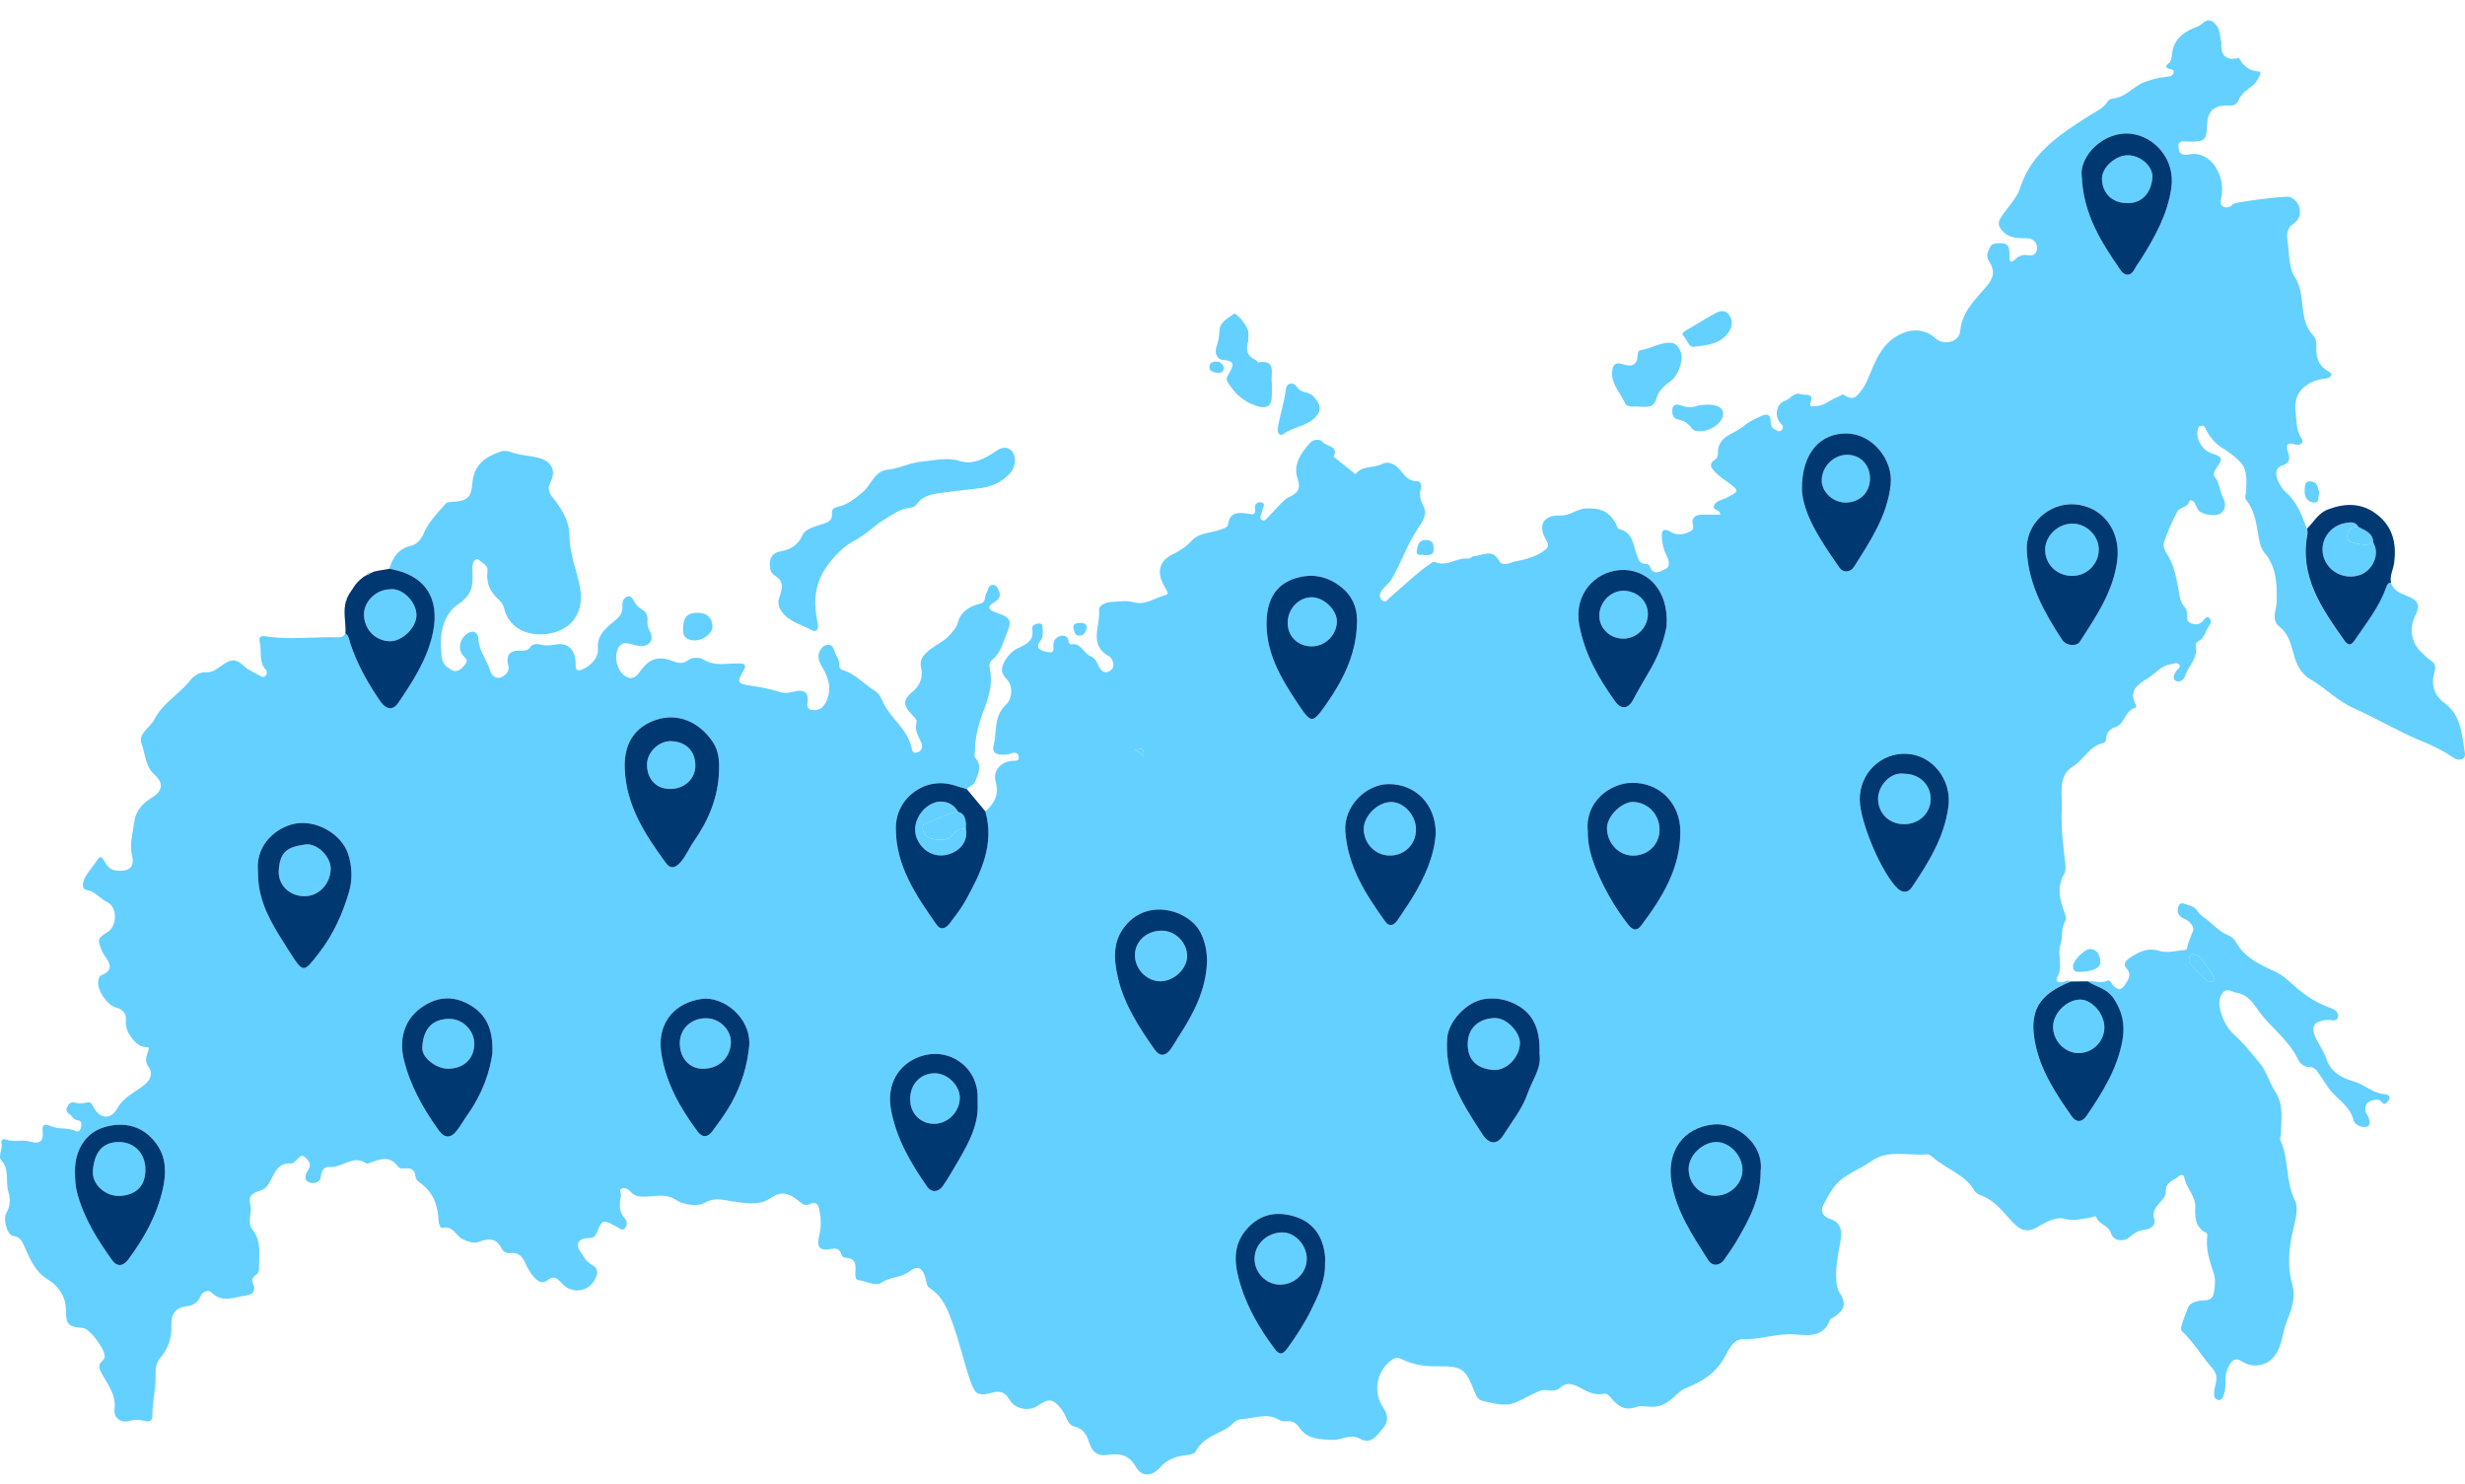 <svg width="93" height="56" viewBox="0 0 93 56" fill="none" xmlns="http://www.w3.org/2000/svg">
<g clip-path="url(#clip0_1006_2)">
<path d="M78.758 37.021C79.004 36.993 79.25 37.112 79.502 37.001C79.631 36.944 79.657 37.111 79.728 37.182C79.95 37.403 80.057 37.335 80.221 37.078C80.374 36.839 80.383 36.698 80.195 36.488C80.108 36.389 80.198 36.24 80.327 36.154C80.678 35.92 81.009 35.731 81.484 35.877C81.769 35.965 82.113 35.863 82.43 35.843C82.455 35.842 82.497 35.827 82.501 35.812C82.547 35.569 82.649 35.348 82.738 35.12C82.803 34.957 82.597 34.734 82.411 34.664C82.152 34.566 82.123 34.349 82.188 34.191C82.281 33.97 82.488 34.143 82.646 34.176C82.866 34.223 82.924 34.457 83.087 34.564C83.431 34.788 83.683 35.134 84.08 35.291C84.184 35.332 84.295 35.423 84.347 35.521C84.675 36.135 85.274 36.392 85.856 36.666C86.138 36.798 86.363 37.02 86.579 37.21C86.992 37.576 87.427 37.855 87.945 38.033C88.074 38.078 88.234 38.19 88.211 38.35C88.182 38.566 87.977 38.471 87.847 38.478C87.286 38.508 87.146 38.73 87.398 39.218C87.523 39.463 87.687 39.685 87.774 39.954C87.933 40.445 88.352 40.672 88.802 40.797C89.218 40.913 89.529 41.26 89.985 41.279C90.095 41.284 90.225 41.387 90.099 41.535C90.027 41.621 89.969 41.724 89.828 41.549C89.732 41.429 89.471 41.509 89.358 41.575C89.253 41.636 89.186 41.865 89.297 42.035C89.4 42.192 89.456 42.443 89.32 42.498C89.141 42.57 88.835 42.442 88.791 42.257C88.654 41.684 88.12 41.448 87.828 41.014C87.717 40.848 87.603 40.683 87.494 40.515C87.411 40.388 87.313 40.258 87.157 40.258C86.917 40.258 86.777 40.13 86.688 39.945C86.34 39.222 85.665 38.766 85.213 38.135C84.992 37.827 84.817 37.536 84.398 37.457C84.219 37.423 84.032 37.27 83.885 37.425C83.753 37.564 83.705 37.786 83.743 37.985C83.82 38.398 84.013 38.799 84.31 39.055C84.668 39.363 84.936 39.738 85.235 40.082C85.506 40.393 85.611 40.839 85.843 41.19C86.175 41.695 86.056 42.238 86.058 42.775C86.058 42.853 86.003 42.946 86.03 43.006C86.37 43.725 86.216 44.556 86.583 45.285C86.722 45.562 86.613 45.997 86.529 46.339C86.357 47.041 86.283 47.747 86.48 48.439C86.632 48.976 86.439 49.439 86.264 49.889C86.102 50.306 86.102 50.778 85.819 51.152C85.524 51.545 84.968 51.631 84.558 51.345C84.404 51.238 84.251 51.276 84.147 51.439C84.015 51.647 83.948 51.87 83.962 52.122C83.979 52.401 83.894 52.853 83.704 52.821C83.425 52.774 83.561 52.384 83.608 52.132C83.646 51.924 83.607 51.778 83.451 51.601C83.066 51.164 82.774 50.649 82.345 50.246C82.24 50.148 82.3 50.057 82.325 49.955C82.378 49.738 82.48 49.536 82.551 49.33C82.621 49.128 82.946 49.06 83.186 49.056C83.42 49.052 83.497 48.933 83.529 48.75C83.571 48.5 83.593 48.248 83.509 48C83.356 47.548 83.209 47.096 83.278 46.607C83.282 46.576 83.264 46.521 83.241 46.51C82.809 46.303 82.812 45.923 82.823 45.526C82.833 45.108 82.472 44.816 82.409 44.417C82.393 44.315 82.285 44.308 82.219 44.365C82.017 44.536 81.686 44.595 81.709 44.965C81.72 45.135 81.577 45.257 81.481 45.376C81.325 45.566 81.186 45.712 81.28 46.006C81.344 46.209 81.138 46.382 80.919 46.394C80.681 46.407 80.522 46.528 80.356 46.665C80.11 46.869 79.74 46.826 79.641 46.522C79.541 46.214 79.185 46.199 79.089 45.919C79.062 45.839 78.975 45.914 78.914 45.924C78.572 45.979 78.258 46.081 77.873 45.977C77.604 45.904 77.21 46.081 76.941 46.254C76.418 46.59 76.143 46.35 75.815 45.981C75.498 45.625 75.199 45.259 74.726 45.093C74.641 45.063 74.54 45.007 74.499 44.934C74.143 44.296 73.419 44.111 72.917 43.654C72.86 43.602 72.773 43.542 72.706 43.549C71.992 43.614 71.233 43.346 70.576 43.822C70.131 44.144 69.579 44.295 69.213 44.755C69.035 44.978 68.918 45.228 68.787 45.465C68.676 45.667 68.756 45.9 69.05 45.989C69.411 46.096 69.508 46.383 69.452 46.737C69.359 47.33 69.199 47.923 69.313 48.534C69.328 48.615 69.353 48.682 69.397 48.753C69.669 49.181 69.615 49.403 69.175 49.701C69.131 49.731 69.059 49.747 69.045 49.785C68.811 50.438 68.262 50.392 67.742 50.344C67.072 50.282 66.44 50.544 65.771 50.523C65.387 50.511 65.216 50.934 65.058 51.214C64.721 51.817 64.204 52.135 63.59 52.375C63.388 52.454 63.232 52.646 63.057 52.789C62.823 52.982 62.564 53.095 62.251 53.071C62.077 53.059 61.884 53.024 61.731 53.081C61.294 53.243 61.024 53.036 60.775 52.73C60.707 52.647 60.619 52.555 60.506 52.581C60.132 52.666 59.825 52.46 59.535 52.313C59.273 52.18 59.057 52.176 58.876 52.344C58.627 52.574 58.34 52.368 58.085 52.477C57.796 52.6 57.52 52.755 57.237 52.886C56.789 53.094 56.392 52.941 55.974 52.86C55.779 52.822 55.706 52.693 55.636 52.516C55.279 51.609 55.173 51.535 54.18 51.545C53.726 51.549 53.297 51.484 52.892 51.279C52.779 51.221 52.667 51.206 52.55 51.28C51.937 51.671 51.776 52.516 52.193 53.118C52.368 53.372 52.393 53.639 52.175 53.883C51.944 54.143 51.746 54.521 51.297 54.274C50.935 54.075 50.611 54.342 50.264 54.322C49.801 54.295 49.337 54.313 49.03 53.869C48.922 53.711 48.778 53.595 48.56 53.615C48.469 53.623 48.356 53.626 48.285 53.58C47.805 53.273 47.316 53.521 46.831 53.542C46.595 53.553 46.482 53.773 46.299 53.881C45.883 54.123 45.381 54.257 45.126 54.734C45.049 54.878 44.851 54.885 44.694 54.905C44.327 54.953 44.016 55.074 43.756 55.371C43.461 55.708 43.066 55.72 42.86 55.35C42.595 54.871 42.236 54.822 41.781 54.889C41.397 54.945 41.201 54.771 41.084 54.406C41.001 54.146 40.883 53.894 40.524 53.813C40.267 53.756 40.226 53.4 40.066 53.191C39.74 52.767 39.587 52.728 39.133 53.042C38.815 53.261 38.281 53.154 38.088 52.809C37.932 52.529 37.743 52.454 37.427 52.541C36.879 52.691 36.779 52.588 36.601 52.072C36.359 51.374 36.203 50.65 35.954 49.959C35.772 49.456 35.587 48.919 35.081 48.6C34.959 48.524 34.955 48.367 34.923 48.242C34.819 47.84 34.637 47.719 34.322 47.96C34.001 48.206 33.599 48.165 33.266 48.386C33.031 48.542 32.676 48.335 32.376 48.292C32.275 48.278 32.26 48.121 32.27 47.984C32.29 47.733 32.289 47.459 31.914 47.454C31.82 47.453 31.77 47.404 31.742 47.318C31.678 47.119 31.565 47.078 31.345 47.121C30.905 47.206 30.801 47.033 30.911 46.594C30.987 46.288 30.978 45.959 30.913 45.644C30.877 45.467 30.804 45.304 30.558 45.427C30.362 45.525 30.227 45.383 30.094 45.277C29.776 45.026 29.477 44.92 29.087 45.192C28.639 45.505 28.113 45.39 27.612 45.32C27.267 45.272 26.971 45.16 26.587 45.378C26.325 45.527 25.792 45.46 25.521 45.279C25.147 45.03 24.8 45.123 24.451 45.141C24.177 45.154 23.959 45.163 23.77 44.941C23.694 44.85 23.554 44.796 23.444 44.845C23.337 44.894 23.446 45.016 23.429 45.096C23.36 45.419 23.341 45.718 23.591 45.991C23.66 46.067 23.664 46.239 23.584 46.331C23.477 46.455 23.361 46.333 23.264 46.281C22.734 45.997 22.73 45.993 22.494 46.548C22.415 46.732 22.268 46.696 22.125 46.711C21.823 46.739 21.709 46.95 21.883 47.198C22.014 47.387 22.103 47.597 22.345 47.725C22.641 47.88 22.526 48.174 22.373 48.382C22.094 48.76 21.542 48.786 21.22 48.438C21.044 48.247 20.916 48.089 20.643 48.308C20.501 48.422 20.336 48.381 20.187 48.226C20.024 48.056 19.909 47.856 19.822 47.657C19.703 47.384 19.55 47.243 19.249 47.275C19.1 47.29 18.981 47.219 18.918 47.091C18.729 46.71 18.434 46.713 18.092 46.843C17.857 46.932 17.629 46.835 17.438 46.738C17.187 46.609 17.087 46.221 16.683 46.328C16.618 46.345 16.552 46.178 16.547 46.064C16.522 45.486 16.353 44.979 15.851 44.627C15.765 44.567 15.682 44.482 15.672 44.37C15.65 44.123 15.501 44.064 15.283 44.078C15.19 44.083 15.078 44.095 15.019 44.014C14.709 43.579 14.328 43.731 13.944 43.872C13.907 43.885 13.852 43.911 13.831 43.897C13.327 43.538 12.902 44.07 12.422 44.026C12.272 44.012 12.12 44.14 12.112 44.337C12.1 44.636 11.839 44.659 11.679 44.611C11.443 44.538 11.516 44.296 11.62 44.151C11.778 43.93 11.645 43.783 11.517 43.663C11.358 43.513 11.265 43.703 11.158 43.79C11.107 43.832 11.044 43.897 10.992 43.893C10.507 43.856 10.376 44.212 10.199 44.548C10.132 44.674 10.06 44.817 9.885 44.892C9.644 44.994 9.321 45.007 9.452 45.497C9.518 45.743 9.303 46.117 9.524 46.39C9.874 46.822 9.766 47.314 9.775 47.794C9.778 47.918 9.766 48.031 9.643 48.107C9.525 48.18 9.491 48.299 9.543 48.422C9.674 48.727 9.523 48.844 9.247 48.881C8.816 48.939 8.38 49.168 7.975 48.758C7.885 48.667 7.655 48.68 7.559 48.915C7.477 49.117 7.286 49.26 7.061 49.278C6.593 49.318 6.448 49.629 6.465 50.011C6.485 50.48 6.345 50.872 6.052 51.221C5.879 51.428 5.864 51.644 5.87 51.917C5.88 52.417 5.744 52.915 5.749 53.422C5.751 53.616 5.613 53.646 5.474 53.609C5.273 53.555 5.082 53.55 4.882 53.605C4.513 53.705 4.285 53.447 4.32 53.184C4.399 52.586 4.026 52.194 3.796 51.736C3.724 51.592 3.719 51.492 3.825 51.378C3.87 51.33 3.925 51.279 3.943 51.22C4.021 50.971 3.395 50.12 3.126 50.099C2.554 50.053 2.486 49.963 2.486 49.398C2.486 48.922 2.18 48.496 1.853 48.304C1.318 47.988 1.138 47.511 0.92 47.024C0.828 46.816 0.748 46.659 0.485 46.624C0.277 46.597 0.099 46.001 0.243 45.759C0.404 45.486 0.386 45.191 0.313 44.945C0.199 44.559 0.372 44.124 0.041 43.764C-0.086 43.624 0.128 43.319 0.047 43.079C0.031 43.032 0.131 42.952 0.193 42.979C0.502 43.114 0.833 42.974 1.144 43.069C1.459 43.165 1.645 43.086 1.61 42.715C1.586 42.45 1.628 42.358 1.94 42.495C2.221 42.618 2.573 42.522 2.873 42.676C2.962 42.722 3.044 42.623 3.058 42.516C3.073 42.408 3.086 42.279 2.938 42.266C2.776 42.252 2.733 42.107 2.624 42.038C2.518 41.971 2.476 41.888 2.534 41.769C2.591 41.652 2.673 41.552 2.812 41.595C2.973 41.644 3.122 41.636 3.281 41.592C3.431 41.551 3.473 41.669 3.536 41.781C3.781 42.222 4.184 42.251 4.429 41.811C4.639 41.435 4.984 41.256 5.308 41.033C5.625 40.814 5.837 40.559 5.569 40.185C5.383 39.925 5.706 39.523 5.591 39.516C5.318 39.497 5.181 39.414 5.015 39.215C4.831 38.994 4.727 38.782 4.75 38.496C4.772 38.23 4.627 38.077 4.372 38.01C4.043 37.923 3.673 37.375 3.706 37.043C3.715 36.944 3.732 36.833 3.817 36.798C4.462 36.532 3.964 36.161 3.857 35.902C3.681 35.476 3.649 35.411 4.043 35.176C4.42 34.951 4.443 34.226 4.046 34.033C3.773 33.901 3.602 33.635 3.268 33.574C3.051 33.534 3.128 33.257 3.211 33.097C3.301 32.922 3.442 32.772 3.556 32.607C3.815 32.233 3.792 32.245 4.022 32.623C4.166 32.861 4.458 32.872 4.704 32.835C4.994 32.792 5.047 32.548 4.987 32.311C4.874 31.868 5.006 31.451 5.063 31.022C5.121 30.584 5.37 30.312 5.728 30.092C6.132 29.846 6.184 29.54 5.837 29.233C5.475 28.913 5.488 28.452 5.341 28.064C5.194 27.671 5.673 27.447 5.835 27.125C6.137 26.527 6.747 26.205 7.153 25.693C7.265 25.553 7.477 25.339 7.79 25.363C8.034 25.382 8.253 25.178 8.465 25.038C8.721 24.868 8.931 24.863 9.173 25.103C9.353 25.282 9.615 25.378 9.841 25.51C9.903 25.547 9.966 25.556 10.019 25.492C10.078 25.421 10.084 25.326 10.031 25.269C9.751 24.968 9.881 24.584 9.803 24.244C9.754 24.033 9.821 23.972 10.024 24.005C10.924 24.149 11.828 24.017 12.731 24.042C12.861 24.046 12.969 24.021 13.03 23.893C13.158 23.974 13.163 24.119 13.203 24.241C13.462 25.044 13.871 25.771 14.349 26.461C14.564 26.773 14.825 26.804 15.024 26.51C15.58 25.687 16.124 24.859 16.331 23.857C16.602 22.548 16.016 21.67 14.686 21.454C14.82 21.037 15.015 20.703 15.505 20.591C15.704 20.545 15.887 20.367 15.98 20.136C16.157 19.697 16.498 19.37 16.8 19.016C16.873 18.932 16.965 18.94 17.057 18.935C17.599 18.906 17.777 18.784 17.818 18.26C17.869 17.607 18.197 17.294 18.807 17.064C19.106 16.951 19.204 17.044 19.431 17.106C19.694 17.179 19.989 17.193 20.27 17.259C20.814 17.389 21.004 17.737 20.757 18.219C20.587 18.551 20.868 18.767 21.005 18.966C21.278 19.363 21.484 19.708 21.487 20.241C21.491 20.878 21.755 21.509 21.881 22.148C21.99 22.696 21.862 23.252 21.448 23.589C20.777 24.133 19.298 24.111 19.018 22.948C18.992 22.837 18.922 22.718 18.837 22.643C18.503 22.349 18.329 22.008 18.393 21.55C18.423 21.336 18.201 21.239 18.068 21.127C17.973 21.047 17.865 21.155 17.841 21.272C17.82 21.375 17.819 21.485 17.825 21.591C17.854 22.086 17.812 22.444 17.285 22.797C16.772 23.141 16.567 23.858 16.646 24.546C16.669 24.755 16.637 24.964 16.852 25.147C17.121 25.378 17.28 25.383 17.509 25.114C17.636 24.965 17.649 24.913 17.505 24.77C17.259 24.526 17.323 24.144 17.592 23.93C17.859 23.718 18.043 23.879 18.05 24.104C18.066 24.565 18.38 24.896 18.493 25.309C18.536 25.465 18.713 25.63 18.891 25.559C19.048 25.497 19.231 25.337 19.18 25.128C19.064 24.657 19.279 24.517 19.705 24.545C19.816 24.552 19.923 24.529 19.989 24.429C20.091 24.274 20.253 24.286 20.388 24.319C20.577 24.364 20.752 24.352 20.937 24.318C21.436 24.224 21.731 24.517 21.717 25.086C21.709 25.36 21.876 25.299 21.995 25.243C22.316 25.093 22.586 24.801 22.559 24.481C22.509 23.901 22.93 23.651 23.251 23.368C23.446 23.195 23.495 23.057 23.482 22.84C23.473 22.695 23.519 22.562 23.659 22.51C23.809 22.453 23.87 22.595 23.926 22.693C23.995 22.813 24.085 22.916 24.2 22.98C24.375 23.078 24.446 23.211 24.428 23.406C24.414 23.553 24.447 23.683 24.521 23.823C24.693 24.15 24.492 24.408 24.121 24.369C24.081 24.365 24.041 24.357 24.003 24.348C23.748 24.284 23.454 24.146 23.31 24.484C23.152 24.856 23.32 25.343 23.588 25.509C23.865 25.678 24.019 25.512 24.155 25.322C24.49 24.852 24.834 24.731 25.367 24.935C25.575 25.014 25.746 25.071 25.96 24.906C26.117 24.785 26.399 24.791 26.539 24.881C26.953 25.141 27.383 25.028 27.811 25.029C28.06 25.029 28.216 25.029 28.023 25.352C27.798 25.727 27.841 25.803 28.295 25.863C28.689 25.916 29.073 25.997 29.45 26.113C29.652 26.175 29.843 26.114 30.041 26.075C30.305 26.023 30.49 26.093 30.471 26.423C30.463 26.565 30.403 26.768 30.659 26.787C30.862 26.801 31.014 26.741 31.125 26.549C31.409 26.054 31.281 25.593 31.014 25.157C30.907 24.983 30.842 24.82 30.9 24.634C30.949 24.479 31.058 24.34 31.235 24.324C31.405 24.308 31.448 24.467 31.492 24.589C31.553 24.761 31.683 24.91 31.668 25.111C31.662 25.195 31.711 25.259 31.803 25.285C32.277 25.423 32.591 25.806 32.993 26.053C33.185 26.173 33.254 26.369 33.333 26.529C33.622 27.119 34.227 27.505 34.382 28.173C34.409 28.291 34.42 28.434 34.595 28.39C34.777 28.344 34.827 28.171 34.769 28.04C34.652 27.779 34.487 27.549 34.585 27.23C34.606 27.161 34.469 27.03 34.387 26.944C34.068 26.605 34.066 26.396 34.431 26.095C34.722 25.855 34.826 25.533 34.753 25.206C34.679 24.875 34.836 24.719 35.044 24.541C35.307 24.316 35.648 24.195 35.87 23.913C35.97 23.786 36.09 23.671 36.129 23.513C36.236 23.069 36.584 22.873 36.968 22.777C37.232 22.711 37.127 22.505 37.213 22.377C37.289 22.264 37.269 22.07 37.465 22.064C37.59 22.061 37.636 22.179 37.68 22.276C37.756 22.443 37.738 22.574 37.565 22.683C37.312 22.844 37.161 22.971 37.609 23.12C38.148 23.3 38.19 23.417 37.962 23.952C37.826 24.272 37.748 24.639 37.45 24.876C37.348 24.958 37.31 25.071 37.34 25.199C37.459 25.735 37.337 26.215 37.139 26.73C36.945 27.236 36.781 27.784 36.78 28.35C36.78 28.43 36.752 28.537 36.793 28.585C37.041 28.874 36.936 29.123 36.813 29.438C36.734 29.643 36.586 29.661 36.472 29.765C36.317 29.721 36.162 29.679 36.01 29.63C34.913 29.275 33.797 30.086 33.795 31.237C33.793 32.67 34.56 33.784 35.336 34.89C35.494 35.117 35.694 35.017 35.832 34.831C36.038 34.553 36.258 34.28 36.425 33.979C37.004 32.933 37.527 31.867 37.176 30.612C37.515 30.309 37.706 29.978 37.565 29.487C37.449 29.08 37.751 28.745 38.186 28.703C38.297 28.693 38.467 28.736 38.434 28.543C38.41 28.396 38.277 28.371 38.148 28.423C38.018 28.476 37.885 28.471 37.751 28.468C37.546 28.463 37.432 28.334 37.48 28.157C37.624 27.626 37.464 27.028 37.972 26.564C38.169 26.384 38.252 25.892 37.968 25.608C37.69 25.33 37.811 25.089 37.957 24.86C38.066 24.687 38.225 24.532 38.43 24.441C38.731 24.307 39.02 24.16 38.944 23.739C38.916 23.587 39.058 23.536 39.179 23.522C39.342 23.502 39.33 23.635 39.336 23.739C39.345 23.899 39.361 24.058 39.239 24.195C39.162 24.281 39.131 24.425 39.214 24.484C39.326 24.562 39.483 24.606 39.622 24.61C39.773 24.613 39.746 24.465 39.743 24.363C39.738 24.179 39.819 24.05 39.993 23.999C40.184 23.945 40.302 24.017 40.321 24.228C40.323 24.259 40.378 24.314 40.399 24.31C40.786 24.235 40.877 24.639 41.126 24.746C41.342 24.84 41.391 25.004 41.461 25.149C41.564 25.36 41.71 25.409 41.873 25.31C42.07 25.191 42.026 24.997 41.917 24.823C41.903 24.801 41.882 24.779 41.859 24.767C41.051 24.348 41.52 23.623 41.464 23.035C41.444 22.826 41.727 22.717 41.955 22.707C42.222 22.694 42.508 22.646 42.756 22.717C43.227 22.852 43.567 22.549 43.967 22.451C44.083 22.422 44.061 22.357 44.016 22.273C43.934 22.123 43.838 21.974 43.795 21.812C43.68 21.381 43.857 21.105 44.26 20.903C44.508 20.778 44.755 20.631 44.956 20.402C45.227 20.094 45.675 20.115 46.042 19.979C46.169 19.932 46.318 19.912 46.341 19.755C46.402 19.322 46.719 19.329 47.028 19.37C47.232 19.397 47.4 19.482 47.346 19.146C47.329 19.038 47.441 18.914 47.595 18.957C47.773 19.007 47.646 19.128 47.634 19.217C47.624 19.294 47.583 19.367 47.563 19.445C47.547 19.511 47.547 19.585 47.616 19.622C47.683 19.659 47.74 19.622 47.79 19.568C47.968 19.377 48.144 19.184 48.327 18.998C48.411 18.913 48.499 18.822 48.603 18.77C48.91 18.615 49.108 18.505 48.951 18.049C48.778 17.548 49.083 17.07 49.444 16.69C49.565 16.561 49.826 16.569 49.884 16.657C50.017 16.859 50.521 16.796 50.316 17.233C50.59 17.451 50.863 17.669 51.137 17.887C51.394 17.556 51.823 17.668 52.148 17.503C52.362 17.394 52.571 17.49 52.737 17.643C52.95 17.84 53.063 18.151 53.441 18.149C53.653 18.149 53.621 18.373 53.593 18.497C53.542 18.721 53.6 18.895 53.703 19.092C53.868 19.412 53.656 19.698 53.496 19.935C53.086 20.544 52.863 21.244 52.49 21.871C52.395 22.03 52.254 22.112 52.153 22.247C52.053 22.381 52.007 22.518 52.138 22.639C52.289 22.777 52.352 22.614 52.451 22.529C52.96 22.099 53.433 21.627 53.986 21.251C54.028 21.222 54.097 21.18 54.129 21.196C54.579 21.409 54.968 21.019 55.403 21.072C55.468 21.08 55.543 20.982 55.615 20.979C55.937 20.967 56.293 20.682 56.557 21.151C56.7 21.406 56.979 21.216 57.187 21.176C57.566 21.105 57.941 21.005 58.264 20.771C58.426 20.654 58.444 20.561 58.336 20.378C58 19.807 58.219 19.427 58.888 19.447C59.242 19.459 59.482 19.194 59.833 19.181C60.372 19.16 60.708 19.282 60.97 19.765C61.008 19.834 61.012 19.942 61.093 19.96C61.637 20.088 61.608 20.594 61.768 20.97C61.828 21.11 61.85 21.253 62.039 21.266C62.121 21.272 62.217 21.285 62.244 21.367C62.379 21.761 62.686 21.529 62.836 21.462C63.033 21.374 62.965 21.122 62.868 20.94C62.76 20.736 62.719 20.515 62.701 20.293C62.682 20.046 62.734 19.887 63.041 20.071C63.255 20.199 63.503 20.175 63.732 20.065C63.831 20.018 63.913 19.967 63.874 19.822C63.793 19.513 63.971 19.415 64.244 19.415C64.457 19.414 64.672 19.415 64.899 19.415C64.909 19.206 64.598 19.257 64.663 19.083C64.733 18.892 64.955 18.866 65.113 18.789C65.619 18.541 65.63 18.519 65.197 18.197C65.05 18.087 64.887 17.992 64.762 17.861C64.616 17.707 64.391 17.533 64.726 17.326C64.781 17.292 64.817 17.184 64.814 17.112C64.788 16.434 65.439 16.382 65.797 16.067C65.976 15.91 66.211 15.809 66.429 15.703C66.626 15.606 66.803 15.6 66.804 15.9C66.805 16.025 66.828 16.139 66.958 16.201C67.053 16.246 67.153 16.329 67.239 16.2C67.298 16.11 67.258 16.051 67.179 15.968C66.93 15.708 67.011 15.228 67.339 15.122C67.551 15.053 67.68 14.781 67.946 14.873C68.111 14.93 68.454 14.79 68.301 15.214C68.247 15.368 68.447 15.322 68.537 15.319C68.841 15.306 69.053 15.069 69.328 14.98C69.414 14.952 69.499 14.842 69.582 14.903C69.745 15.019 69.915 15.066 70.056 14.929C70.222 14.768 70.35 14.577 70.449 14.348C70.738 13.681 70.959 12.956 71.709 12.603C72.168 12.387 72.643 12.422 73.004 12.751C73.335 13.05 73.916 12.921 73.956 12.482C74.024 11.745 74.538 11.292 74.95 10.801C75.248 10.447 75.257 10.184 75.041 9.855C74.911 9.656 74.995 9.508 75.074 9.336C75.155 9.161 75.302 9.186 75.448 9.176C75.777 9.153 75.82 9.346 75.812 9.608C75.807 9.801 75.802 10.015 76.075 9.741C76.164 9.652 76.358 9.597 76.482 9.624C76.754 9.685 76.857 9.528 76.853 9.34C76.848 9.13 76.7 8.991 76.45 8.988C76.123 8.984 75.81 9.009 75.54 8.701C75.345 8.477 75.39 8.364 75.517 8.167C75.751 7.802 76.087 7.496 76.221 7.076C76.645 5.751 77.74 5.056 78.819 4.366C79.077 4.201 79.355 4.097 79.523 3.821C79.557 3.764 79.656 3.723 79.73 3.715C80.214 3.667 80.496 3.242 80.936 3.087C81.206 2.993 81.461 2.921 81.74 2.898C81.846 2.889 81.969 2.869 82.003 2.751C82.043 2.611 81.914 2.619 81.829 2.596C81.721 2.568 81.691 2.484 81.774 2.428C81.933 2.319 81.933 2.163 81.952 2.006C82.022 1.44 82.435 1.171 82.907 1.005C83.098 0.937 83.251 0.61 83.539 0.862C83.747 1.045 83.752 1.278 83.782 1.514C83.786 1.539 83.811 1.564 83.809 1.588C83.772 2.071 83.956 2.308 84.47 2.185C84.641 2.495 84.86 2.681 85.257 2.701C85.348 2.706 85.163 3.086 85.009 3.209C84.79 3.383 84.559 3.53 84.446 3.8C84.362 4.003 84.18 3.983 84.002 3.982C83.512 3.98 83.284 4.209 83.27 4.707C83.254 5.291 83.189 5.35 82.584 5.342C82.406 5.34 82.168 5.255 82.193 5.569C82.216 5.859 82.38 5.864 82.645 5.818C83.014 5.754 83.356 5.967 83.55 6.243C83.79 6.585 83.893 7.007 83.807 7.446C83.786 7.559 83.74 7.706 83.856 7.782C83.976 7.861 84.115 7.829 84.225 7.725C84.234 7.715 84.243 7.704 84.253 7.696C84.367 7.615 86.257 7.378 86.385 7.428C86.813 7.598 86.923 8.165 86.544 8.423C86.257 8.62 86.27 8.862 86.31 9.124C86.376 9.571 86.345 10.093 86.574 10.441C87.031 11.137 86.678 12.055 87.293 12.678C87.374 12.76 87.401 12.93 87.394 13.057C87.373 13.464 87.451 13.788 87.85 14.012C88.065 14.132 87.921 14.262 87.743 14.28C87.555 14.3 87.39 14.336 87.212 14.421C86.753 14.641 86.544 15.014 86.607 15.537C86.648 15.877 86.62 16.213 86.827 16.532C86.957 16.731 86.752 16.823 86.571 16.764C86.231 16.653 86.258 16.865 86.319 17.049C86.403 17.302 86.407 17.459 86.1 17.563C85.824 17.657 85.849 17.916 85.946 18.137C86.014 18.293 86.108 18.457 86.234 18.565C86.668 18.935 86.842 19.443 87.034 19.945C87.039 20.011 87.06 20.08 87.048 20.143C86.735 21.743 87.58 22.947 88.427 24.152C88.557 24.336 88.673 24.39 88.821 24.171C89.25 23.534 89.737 22.932 90.005 22.2C90.042 22.099 90.061 21.991 90.201 21.986C90.305 22.285 90.565 22.387 90.828 22.489C91.239 22.648 91.317 22.841 91.127 23.22C90.877 23.719 90.974 24.266 91.381 24.633C91.49 24.731 91.591 24.842 91.712 24.923C91.873 25.029 91.907 25.15 91.852 25.331C91.711 25.809 91.814 26.218 92.231 26.526C92.868 26.997 92.882 27.727 92.996 28.407C93.035 28.643 92.794 28.746 92.547 28.575C92.15 28.301 91.715 28.103 91.277 27.921C90.431 27.569 89.648 27.091 88.817 26.725C88.192 26.45 87.751 25.965 87.184 25.638C86.8 25.416 86.637 25.062 86.526 24.645C86.429 24.284 86.333 23.909 86.001 23.644C85.664 23.375 85.893 23.016 85.897 22.683C85.902 22.05 85.899 21.405 85.443 20.866C85.259 20.649 85.229 20.34 85.182 20.063C85.109 19.636 85.027 19.217 84.75 18.867C84.666 18.762 84.735 18.669 84.74 18.567C84.758 18.181 84.796 17.74 84.547 17.46C84.343 17.23 84.055 17.027 83.773 16.854C83.575 16.731 83.29 16.392 83.193 16.129C83.168 16.061 83.116 16.06 83.064 16.061C82.969 16.064 82.935 16.123 82.915 16.214C82.837 16.553 83.082 16.981 83.429 17.098C83.856 17.242 83.882 17.285 83.621 17.661C83.531 17.791 83.484 17.907 83.57 18.011C83.751 18.231 83.737 18.516 83.861 18.754C83.97 18.963 84.007 19.197 83.782 19.369C83.609 19.502 83.061 19.417 82.94 19.246C82.879 19.161 82.846 19.057 82.795 18.966C82.75 18.887 82.628 18.836 82.606 18.909C82.532 19.153 82.238 19.132 82.149 19.294C81.948 19.665 81.78 20.058 81.643 20.457C81.583 20.634 81.697 20.797 81.806 20.981C82.011 21.33 82.103 21.759 82.177 22.167C82.226 22.431 82.235 22.694 82.426 22.905C82.493 22.979 82.508 23.068 82.511 23.164C82.517 23.304 82.473 23.453 82.677 23.522C82.854 23.582 82.98 23.562 83.11 23.43C83.173 23.366 83.24 23.211 83.36 23.322C83.443 23.399 83.407 23.533 83.34 23.619C83.197 23.802 83.187 24.076 82.939 24.191C82.89 24.214 82.832 24.305 82.842 24.352C82.937 24.815 82.571 25.11 82.444 25.489C82.376 25.695 82.213 25.748 82.083 25.684C81.959 25.623 82.016 25.45 82.093 25.328C82.145 25.245 82.304 25.18 82.215 25.07C82.133 24.969 81.991 25.045 81.874 25.066C81.521 25.126 81.316 25.413 81.038 25.585C80.64 25.832 80.297 26.058 80.585 26.593C80.6 26.622 80.584 26.702 80.571 26.705C80.162 26.788 80.183 27.312 79.801 27.435C79.627 27.491 79.474 27.622 79.464 27.843C79.46 27.927 79.431 28.017 79.346 28.035C78.826 28.145 78.627 28.659 78.209 28.916C77.637 29.266 77.807 29.919 77.784 30.479C77.753 31.21 77.841 31.93 77.927 32.651C77.939 32.752 77.928 32.877 77.879 32.962C77.592 33.462 77.709 33.948 77.897 34.44C77.934 34.534 77.963 34.676 77.918 34.749C77.747 35.029 77.833 35.357 77.741 35.63C77.603 36.044 77.858 36.475 77.611 36.874C77.536 36.996 77.669 37.091 77.823 37.049C77.926 37.02 78.024 36.964 78.131 37.03C76.891 37.517 76.52 38.161 76.794 39.432C77.011 40.443 77.579 41.289 78.159 42.12C78.312 42.339 78.536 42.365 78.715 42.103C79.322 41.21 79.894 40.299 80.077 39.21C80.171 38.651 80.064 38.148 79.734 37.661C79.488 37.29 79.087 37.228 78.758 37.021ZM27.129 29.064C27.142 28.684 27.115 28.323 26.892 27.991C26.376 27.222 25.559 26.881 24.735 27.162C24.067 27.391 23.538 27.921 23.568 28.964C23.61 30.37 24.33 31.478 25.122 32.557C25.309 32.812 25.492 32.733 25.677 32.526C25.885 32.293 25.994 32.003 26.17 31.753C26.737 30.943 27.105 30.064 27.129 29.064ZM9.728 32.828C9.736 33.027 9.739 33.224 9.768 33.424C9.904 34.347 10.408 35.098 10.892 35.858C11.45 36.735 11.442 36.722 12.052 35.93C12.586 35.237 12.934 34.456 13.174 33.631C13.306 33.175 13.283 32.672 13.138 32.226C12.886 31.449 11.913 30.909 11.108 31.076C10.481 31.207 9.656 31.805 9.728 32.828ZM59.903 31.338C59.895 31.881 60.036 32.364 60.234 32.834C60.539 33.562 60.929 34.243 61.413 34.867C61.558 35.053 61.728 35.173 61.926 34.908C62.719 33.852 63.402 32.749 63.396 31.368C63.391 30.296 62.603 29.505 61.545 29.533C60.726 29.555 59.799 30.257 59.903 31.338ZM58.084 39.768C58.096 39.298 58.058 38.869 57.829 38.473C57.498 37.901 56.659 37.553 55.943 37.7C55.3 37.832 54.641 38.541 54.599 39.172C54.559 39.771 54.647 40.353 54.871 40.916C55.137 41.587 55.532 42.181 55.922 42.782C56.177 43.174 56.479 43.214 56.727 42.815C57.048 42.301 57.442 41.821 57.638 41.245C57.805 40.751 58.165 40.307 58.084 39.768ZM45.539 36.282C45.538 35.908 45.48 35.57 45.312 35.216C44.907 34.362 43.422 33.897 42.55 34.818C41.956 35.445 42.008 36.175 42.184 36.916C42.423 37.916 42.98 38.766 43.56 39.597C43.751 39.87 43.97 39.853 44.169 39.581C44.27 39.443 44.349 39.289 44.444 39.145C45.016 38.27 45.503 37.359 45.539 36.282ZM51.191 23.657C51.247 23.024 51.074 22.498 50.548 22.106C49.996 21.694 49.389 21.622 48.764 21.854C48.102 22.101 47.834 22.657 47.791 23.322C47.711 24.583 48.333 25.604 48.995 26.592C49.469 27.299 49.523 27.294 50.011 26.603C50.637 25.717 51.13 24.767 51.191 23.657ZM78.541 6.676C78.606 8.104 79.287 9.154 80 10.184C80.168 10.427 80.395 10.438 80.552 10.124C80.61 10.007 80.697 9.905 80.767 9.793C81.293 8.951 81.778 8.105 81.922 7.084C82.074 6.008 81.293 5.157 80.418 5.047C79.37 4.917 78.424 5.903 78.541 6.676ZM76.471 20.819C76.541 22.073 77.138 23.123 77.802 24.141C77.95 24.367 78.346 24.398 78.466 24.212C79.091 23.243 79.749 22.297 79.885 21.095C80.007 20.02 79.33 19.105 78.275 19.026C77.323 18.955 76.389 19.753 76.471 20.819ZM67.982 18.456C68.018 19.39 68.697 20.413 69.4 21.418C69.537 21.614 69.808 21.607 69.949 21.384C70.558 20.422 71.197 19.474 71.332 18.296C71.441 17.345 70.64 16.377 69.693 16.353C68.697 16.328 67.974 17.065 67.982 18.456ZM62.879 23.607C62.968 22.204 62.086 21.437 61.12 21.505C60.177 21.571 59.371 22.418 59.581 23.568C59.78 24.659 60.305 25.587 60.939 26.466C61.166 26.782 61.435 26.749 61.621 26.392C61.834 25.98 62.081 25.586 62.307 25.186C62.643 24.593 62.823 23.98 62.879 23.607ZM54.168 31.435C54.166 30.342 53.401 29.583 52.404 29.58C51.542 29.579 50.684 30.414 50.756 31.377C50.855 32.702 51.532 33.756 52.276 34.785C52.415 34.978 52.604 34.907 52.732 34.71C52.912 34.431 53.107 34.162 53.28 33.878C53.753 33.101 54.119 32.285 54.168 31.435ZM66.426 44.195C66.559 43.108 65.459 42.337 64.65 42.421C63.492 42.54 62.871 43.446 63.062 44.602C63.246 45.716 63.862 46.621 64.445 47.541C64.602 47.789 64.894 47.761 65.056 47.517C65.204 47.295 65.365 47.082 65.499 46.854C65.976 46.042 66.431 45.222 66.426 44.195ZM2.827 44.203C2.833 44.468 2.837 44.73 2.907 44.993C3.16 45.949 3.673 46.771 4.243 47.56C4.407 47.786 4.636 47.789 4.832 47.526C5.434 46.723 5.912 45.862 6.138 44.877C6.274 44.288 6.284 43.705 5.927 43.188C5.448 42.495 4.697 42.273 3.877 42.543C3.222 42.759 2.82 43.393 2.827 44.203ZM18.578 39.738C18.611 38.79 18.323 38.242 17.691 37.891C17.064 37.543 16.459 37.605 15.885 38.02C15.21 38.508 15.067 39.262 15.231 39.951C15.464 40.931 15.965 41.836 16.568 42.664C16.773 42.946 17.01 42.941 17.223 42.672C17.386 42.463 17.512 42.231 17.666 42.016C18.2 41.267 18.488 40.419 18.578 39.738ZM36.886 41.636C36.886 41.499 36.887 41.433 36.886 41.366C36.875 40.234 35.782 39.479 34.708 39.86C33.868 40.159 33.442 40.942 33.618 41.873C33.822 42.956 34.359 43.885 34.982 44.773C35.142 45.002 35.406 44.985 35.574 44.743C35.732 44.515 35.874 44.276 36.014 44.037C36.465 43.269 36.93 42.507 36.886 41.636ZM49.992 47.683C49.992 47.577 50.001 47.469 49.99 47.364C49.916 46.672 49.573 46.141 48.911 45.916C48.243 45.691 47.597 45.761 47.072 46.328C46.467 46.982 46.572 47.726 46.797 48.464C47.065 49.348 47.531 50.14 48.084 50.881C48.27 51.128 48.392 51.115 48.568 50.874C48.906 50.411 49.215 49.929 49.468 49.42C49.739 48.877 50.006 48.318 49.992 47.683ZM28.268 39.459C28.34 38.367 27.271 37.59 26.503 37.683C25.519 37.801 24.778 38.536 24.944 39.705C25.106 40.83 25.648 41.786 26.312 42.685C26.494 42.929 26.699 42.917 26.869 42.687C27.125 42.337 27.387 41.992 27.599 41.607C27.973 40.93 28.191 40.22 28.268 39.459ZM70.163 30.167C70.17 31.015 71.004 32.975 71.601 33.527C71.78 33.692 71.992 33.682 72.124 33.486C72.756 32.547 73.357 31.59 73.51 30.434C73.644 29.423 72.916 28.495 71.948 28.439C70.971 28.383 70.155 29.172 70.163 30.167ZM83.546 36.948C83.552 36.847 83.029 36.089 82.936 36.064C82.841 36.038 82.734 35.932 82.645 36.039C82.562 36.137 82.571 36.283 82.647 36.371C82.837 36.589 83.041 36.794 83.258 36.984C83.342 37.058 83.475 37.089 83.546 36.948ZM42.76 28.306C42.922 28.303 43.035 28.399 43.151 28.547C43.147 28.218 43.147 28.218 42.76 28.306Z" fill="#64D0FF"/>
<path d="M29.368 22.657C29.431 22.387 29.669 21.999 29.282 21.75C29.061 21.609 29.043 21.468 29.044 21.265C29.045 21.012 29.187 20.851 29.414 20.808C29.819 20.733 30.102 20.59 30.289 20.166C30.381 19.957 30.775 19.852 31.053 19.764C31.279 19.692 31.412 19.613 31.389 19.36C31.375 19.215 31.462 19.153 31.601 19.122C31.983 19.04 32.253 18.813 32.557 18.558C32.876 18.288 32.99 17.771 33.489 17.72C33.94 17.675 34.337 17.446 34.804 17.41C35.289 17.373 35.731 17.235 36.247 17.401C36.664 17.535 37.132 17.32 37.519 17.055C37.722 16.915 37.945 16.791 38.169 17.011C38.356 17.196 38.323 17.611 38.124 17.837C37.8 18.205 37.382 18.376 36.902 18.428C36.386 18.485 35.87 18.542 35.356 18.619C35.063 18.663 34.779 18.749 34.593 19.013C34.519 19.118 34.41 19.151 34.282 19.166C33.948 19.206 33.7 19.397 33.417 19.565C33 19.811 32.675 20.17 32.239 20.396C31.854 20.593 31.526 20.928 31.247 21.295C30.726 21.979 30.672 22.721 30.854 23.52C30.894 23.698 30.829 23.888 30.601 23.763C30.203 23.544 29.719 23.45 29.455 23.014C29.395 22.915 29.368 22.83 29.368 22.657Z" fill="#64D0FF"/>
<path d="M61.892 15.345C61.704 15.309 61.4 15.407 61.311 15.209C61.125 14.795 60.734 14.447 60.836 13.922C60.889 13.652 61.084 13.697 61.236 13.745C61.565 13.848 61.757 13.783 61.784 13.415C61.789 13.334 61.805 13.225 61.885 13.213C62.268 13.157 62.606 12.927 62.997 12.928C63.227 12.928 63.351 13.1 63.419 13.299C63.523 13.599 63.302 14.194 63.033 14.375C62.797 14.534 62.565 14.768 62.505 14.999C62.407 15.386 62.18 15.356 61.892 15.345Z" fill="#64D0FF"/>
<path d="M47.097 12.857C47.017 13.112 46.99 13.423 47.387 13.586C47.419 13.6 47.443 13.674 47.463 13.671C48.167 13.556 47.944 14.079 47.979 14.416C47.996 14.573 47.983 14.735 47.985 14.894C47.99 15.326 47.79 15.445 47.376 15.305C46.901 15.144 46.575 14.835 46.32 14.422C46.235 14.284 46.305 14.211 46.36 14.103C46.48 13.871 46.683 13.614 46.16 13.581C45.881 13.563 45.822 13.286 45.901 13.062C45.969 12.868 45.999 12.682 46.006 12.482C46.019 12.135 46.327 12.015 46.55 11.84C46.633 11.774 47.063 12.289 47.094 12.502C47.109 12.594 47.097 12.688 47.097 12.857Z" fill="#64D0FF"/>
<path d="M48.208 16.161C48.286 15.662 48.452 15.184 48.515 14.682C48.546 14.438 48.801 14.394 48.93 14.602C49.079 14.841 49.376 14.756 49.56 14.961C49.817 15.248 49.883 15.462 49.629 15.736C49.302 16.087 48.791 16.099 48.416 16.376C48.286 16.473 48.179 16.328 48.208 16.161Z" fill="#64D0FF"/>
<path d="M63.955 13.075C63.714 13.145 63.666 12.828 63.511 12.67C63.435 12.593 63.514 12.524 63.586 12.482C63.975 12.25 64.359 12.01 64.758 11.796C64.896 11.722 65.089 11.702 65.205 11.843C65.349 12.017 65.384 12.233 65.271 12.443C65.01 12.927 64.54 13.015 63.955 13.075Z" fill="#64D0FF"/>
<path d="M64.154 16.266C64.038 16.26 63.924 16.28 63.831 16.16C63.701 15.992 63.542 15.863 63.31 15.824C63.084 15.786 63.076 15.551 63.101 15.406C63.134 15.218 63.333 15.257 63.469 15.308C63.67 15.385 63.86 15.38 64.055 15.304C64.092 15.29 64.134 15.289 64.174 15.283C64.688 15.218 64.994 15.332 65.011 15.596C65.033 15.91 64.573 16.268 64.154 16.266Z" fill="#64D0FF"/>
<path d="M26.333 23.118C26.672 23.118 26.879 23.317 26.882 23.644C26.883 23.901 26.505 24.192 26.152 24.158C25.984 24.141 25.779 24.068 25.771 23.828C25.752 23.303 25.9 23.117 26.333 23.118Z" fill="#64D0FF"/>
<path d="M78.424 36.665C78.246 36.677 78.21 36.573 78.209 36.438C78.208 36.251 78.652 35.799 78.845 35.804C79.142 35.812 79.22 36.041 79.243 36.268C79.269 36.52 78.938 36.67 78.424 36.665Z" fill="#64D0FF"/>
<path d="M87.504 18.623C87.435 18.73 87.53 18.983 87.293 18.958C87.055 18.934 86.93 18.748 86.951 18.494C86.963 18.337 86.937 18.14 87.182 18.16C87.446 18.182 87.457 18.409 87.504 18.623Z" fill="#64D0FF"/>
<path d="M53.72 20.939C53.625 20.912 53.415 20.994 53.452 20.78C53.483 20.603 53.511 20.368 53.797 20.371C54.024 20.373 54.092 20.491 54.093 20.7C54.096 20.972 53.913 20.944 53.72 20.939Z" fill="#64D0FF"/>
<path d="M41.009 23.68C40.957 23.813 40.926 23.967 40.741 23.982C40.551 23.997 40.533 23.835 40.505 23.718C40.459 23.528 40.607 23.503 40.748 23.499C40.874 23.495 40.989 23.521 41.009 23.68Z" fill="#64D0FF"/>
<path d="M46.18 13.889C46.149 14.046 46.042 14.091 45.912 14.066C45.785 14.042 45.629 14.016 45.628 13.843C45.626 13.695 45.739 13.64 45.873 13.64C46.043 13.64 46.14 13.734 46.18 13.889Z" fill="#64D0FF"/>
<path d="M13.925 21.643C13.92 21.689 13.896 21.703 13.855 21.682C13.851 21.62 13.879 21.615 13.925 21.643Z" fill="#64D0FF"/>
<path d="M13.082 22.589C13.086 22.608 13.091 22.628 13.093 22.648C13.093 22.648 13.073 22.653 13.063 22.656C13.06 22.636 13.055 22.618 13.055 22.599C13.055 22.596 13.072 22.593 13.082 22.589Z" fill="#64D0FF"/>
<path d="M14.19 21.544L14.174 21.555L14.14 21.551C14.157 21.548 14.174 21.546 14.19 21.544Z" fill="#64D0FF"/>
<path d="M83.546 36.949C83.475 37.09 83.343 37.059 83.257 36.984C83.041 36.793 82.836 36.588 82.646 36.372C82.57 36.284 82.562 36.137 82.644 36.039C82.733 35.933 82.84 36.038 82.935 36.064C83.029 36.089 83.552 36.847 83.546 36.949Z" fill="#64D0FF"/>
<path d="M42.76 28.306C43.147 28.219 43.147 28.219 43.151 28.547C43.035 28.398 42.922 28.302 42.76 28.306Z" fill="#64D0FF"/>
<path d="M36.442 31.277C36.522 31.714 36.257 32.095 35.776 32.233C35.285 32.374 34.814 32.129 34.602 31.653C34.295 30.964 34.987 30.142 35.615 30.25C35.871 30.295 36.029 30.42 36.147 30.63C35.701 30.671 35.34 30.956 34.914 31.065C34.754 31.107 34.813 31.331 34.869 31.453C34.979 31.695 35.697 31.766 35.875 31.568C36.027 31.399 36.173 31.222 36.442 31.277Z" fill="#64D0FF"/>
<path d="M36.442 31.277C36.175 31.222 36.028 31.399 35.876 31.568C35.696 31.766 34.98 31.695 34.869 31.453C34.813 31.33 34.754 31.106 34.914 31.065C35.341 30.955 35.701 30.671 36.147 30.629C36.386 30.686 36.421 30.877 36.445 31.075V31.069C36.444 31.138 36.443 31.208 36.442 31.277Z" fill="#64D0FF"/>
<path d="M36.444 31.068V31.075L36.466 31.072L36.444 31.068Z" fill="#64D0FF"/>
<path d="M79.393 38.772C79.384 39.313 78.926 39.748 78.385 39.729C77.875 39.711 77.444 39.239 77.459 38.713C77.472 38.215 77.974 37.719 78.472 37.712C78.924 37.704 79.402 38.254 79.393 38.772Z" fill="#64D0FF"/>
<path d="M14.705 22.234C15.16 22.156 15.71 22.692 15.711 23.207C15.713 23.67 15.185 24.192 14.718 24.19C14.17 24.187 13.742 23.753 13.732 23.19C13.723 22.7 14.193 22.238 14.705 22.234Z" fill="#64D0FF"/>
<path d="M89.541 20.476C89.799 20.902 89.525 21.535 89.01 21.7C88.431 21.885 87.807 21.552 87.657 20.979C87.506 20.403 87.899 19.823 88.509 19.728C88.684 19.701 88.871 19.67 88.977 19.878C88.769 19.886 88.585 19.898 88.56 20.185C88.534 20.478 88.754 20.461 88.918 20.503C89.124 20.555 89.337 20.575 89.541 20.476Z" fill="#64D0FF"/>
<path d="M89.541 20.476C89.337 20.575 89.123 20.555 88.917 20.503C88.754 20.461 88.534 20.478 88.559 20.185C88.584 19.899 88.768 19.886 88.976 19.878C89.233 20.013 89.533 20.108 89.541 20.476Z" fill="#64D0FF"/>
<path d="M24.411 28.847C24.408 28.39 24.844 27.956 25.301 27.962C25.873 27.97 26.234 28.327 26.235 28.884C26.236 29.38 25.825 29.763 25.292 29.764C24.759 29.765 24.415 29.406 24.411 28.847Z" fill="#64D0FF"/>
<path d="M10.515 32.898C10.545 32.12 10.849 31.952 11.522 31.861C11.97 31.8 12.497 32.334 12.476 32.799C12.448 33.414 11.97 33.824 11.472 33.812C10.929 33.797 10.521 33.421 10.515 32.898Z" fill="#64D0FF"/>
<path d="M62.611 31.287C62.617 31.844 62.198 32.269 61.631 32.278C61.092 32.288 60.663 31.844 60.629 31.294C60.597 30.784 61.215 30.239 61.619 30.254C62.164 30.273 62.605 30.714 62.611 31.287Z" fill="#64D0FF"/>
<path d="M55.375 39.367C55.384 38.789 55.786 38.435 56.367 38.407C56.858 38.384 57.343 38.958 57.344 39.335C57.345 39.874 56.84 40.409 56.326 40.364C55.77 40.316 55.365 40.032 55.375 39.367Z" fill="#64D0FF"/>
<path d="M43.832 35.111C44.336 35.114 44.775 35.542 44.788 36.049C44.802 36.544 44.282 37.033 43.757 37.019C43.244 37.005 42.808 36.54 42.818 36.017C42.829 35.503 43.27 35.109 43.832 35.111Z" fill="#64D0FF"/>
<path d="M48.582 23.502C48.578 22.976 48.993 22.533 49.492 22.533C49.946 22.533 50.447 23.02 50.437 23.452C50.425 23.968 49.987 24.392 49.476 24.384C48.959 24.377 48.586 24.009 48.582 23.502Z" fill="#64D0FF"/>
<path d="M80.243 7.659C79.697 7.665 79.312 7.288 79.303 6.741C79.296 6.326 79.81 5.859 80.272 5.858C80.758 5.857 81.237 6.273 81.205 6.706C81.169 7.209 80.856 7.689 80.243 7.659Z" fill="#64D0FF"/>
<path d="M78.196 19.753C78.731 19.759 79.192 20.225 79.183 20.749C79.172 21.291 78.724 21.728 78.18 21.726C77.6 21.724 77.153 21.287 77.16 20.729C77.168 20.206 77.653 19.748 78.196 19.753Z" fill="#64D0FF"/>
<path d="M70.55 18.057C70.547 18.581 70.164 18.957 69.631 18.959C69.16 18.962 68.728 18.558 68.731 18.121C68.735 17.601 69.181 17.155 69.695 17.158C70.193 17.161 70.554 17.541 70.55 18.057Z" fill="#64D0FF"/>
<path d="M61.238 24.092C60.732 24.09 60.33 23.696 60.341 23.213C60.351 22.712 60.771 22.285 61.253 22.288C61.764 22.29 62.163 22.665 62.171 23.148C62.179 23.664 61.754 24.094 61.238 24.092Z" fill="#64D0FF"/>
<path d="M53.422 31.308C53.416 31.866 52.986 32.283 52.425 32.277C51.883 32.271 51.447 31.818 51.451 31.266C51.456 30.771 51.993 30.251 52.492 30.258C52.98 30.265 53.429 30.771 53.422 31.308Z" fill="#64D0FF"/>
<path d="M64.706 45.112C64.142 45.112 63.702 44.66 63.709 44.087C63.714 43.583 64.245 43.078 64.763 43.084C65.273 43.091 65.749 43.613 65.737 44.157C65.728 44.681 65.261 45.112 64.706 45.112Z" fill="#64D0FF"/>
<path d="M5.485 44.118C5.486 44.743 5.138 45.074 4.544 45.115C3.993 45.154 3.462 44.689 3.503 44.169C3.557 43.477 3.863 43.085 4.485 43.085C5.069 43.085 5.483 43.513 5.485 44.118Z" fill="#64D0FF"/>
<path d="M16.898 40.319C16.455 40.318 15.92 39.902 15.932 39.54C15.954 38.855 16.282 38.436 16.959 38.437C17.454 38.438 17.884 38.87 17.893 39.356C17.901 39.931 17.499 40.32 16.898 40.319Z" fill="#64D0FF"/>
<path d="M34.338 41.456C34.344 40.895 34.735 40.489 35.269 40.49C35.747 40.492 36.214 40.95 36.212 41.416C36.208 41.938 35.766 42.391 35.253 42.396C34.724 42.402 34.333 42 34.338 41.456Z" fill="#64D0FF"/>
<path d="M49.302 47.479C49.309 48.011 48.857 48.458 48.305 48.465C47.785 48.471 47.341 48.033 47.333 47.505C47.325 46.961 47.777 46.515 48.357 46.495C48.838 46.479 49.294 46.955 49.302 47.479Z" fill="#64D0FF"/>
<path d="M25.648 39.331C25.661 38.802 26.084 38.412 26.642 38.416C27.148 38.42 27.598 38.855 27.572 39.357C27.544 39.882 27.156 40.321 26.512 40.32C25.997 40.32 25.636 39.899 25.648 39.331Z" fill="#64D0FF"/>
<path d="M71.857 29.192C72.408 29.194 72.835 29.601 72.84 30.125C72.845 30.676 72.411 31.094 71.835 31.093C71.277 31.093 70.864 30.687 70.856 30.145C70.85 29.673 71.301 29.103 71.857 29.192Z" fill="#64D0FF"/>
<path d="M37.178 30.613C37.529 31.868 37.005 32.934 36.427 33.98C36.26 34.281 36.041 34.554 35.834 34.832C35.696 35.018 35.496 35.117 35.338 34.891C34.562 33.785 33.795 32.671 33.797 31.238C33.799 30.087 34.916 29.276 36.012 29.631C36.164 29.681 36.32 29.722 36.474 29.767C36.709 30.049 36.944 30.331 37.178 30.613ZM36.445 31.075C36.42 30.876 36.385 30.686 36.147 30.629C36.03 30.419 35.87 30.294 35.615 30.25C34.986 30.141 34.294 30.963 34.602 31.653C34.814 32.128 35.285 32.373 35.775 32.233C36.257 32.095 36.523 31.713 36.441 31.276C36.442 31.206 36.443 31.137 36.444 31.068L36.467 31.071L36.445 31.075Z" fill="#003972"/>
<path d="M78.758 37.022C79.087 37.228 79.487 37.29 79.739 37.66C80.069 38.146 80.176 38.65 80.082 39.21C79.899 40.298 79.327 41.209 78.719 42.102C78.541 42.364 78.317 42.338 78.164 42.12C77.584 41.289 77.016 40.442 76.799 39.432C76.525 38.162 76.895 37.516 78.136 37.029C78.343 37.027 78.551 37.024 78.758 37.022ZM79.394 38.772C79.403 38.254 78.925 37.704 78.473 37.711C77.974 37.719 77.473 38.215 77.459 38.713C77.445 39.239 77.876 39.71 78.386 39.729C78.927 39.748 79.385 39.314 79.394 38.772Z" fill="#003972"/>
<path d="M14.69 21.458C16.02 21.674 16.606 22.552 16.335 23.861C16.128 24.862 15.584 25.691 15.028 26.514C14.83 26.808 14.568 26.776 14.353 26.465C13.875 25.774 13.466 25.047 13.206 24.245C13.167 24.122 13.16 23.978 13.033 23.897C13.06 23.483 12.924 23.066 13.063 22.656C13.073 22.653 13.093 22.648 13.093 22.648C13.092 22.628 13.086 22.609 13.082 22.589C13.114 22.527 13.146 22.465 13.177 22.403L13.175 22.407C13.23 22.324 13.286 22.241 13.342 22.157L13.336 22.163C13.429 22.013 13.55 21.889 13.692 21.784L13.683 21.782C13.741 21.75 13.798 21.716 13.856 21.683C13.898 21.702 13.921 21.689 13.927 21.644C13.998 21.613 14.07 21.582 14.14 21.552L14.174 21.557L14.191 21.544C14.357 21.516 14.524 21.487 14.69 21.458ZM14.706 22.234C14.193 22.238 13.723 22.699 13.732 23.19C13.743 23.753 14.17 24.187 14.719 24.19C15.185 24.193 15.714 23.67 15.712 23.207C15.71 22.693 15.161 22.157 14.706 22.234Z" fill="#003972"/>
<path d="M90.21 21.983C90.069 21.987 90.05 22.095 90.013 22.197C89.745 22.929 89.258 23.53 88.829 24.167C88.682 24.387 88.565 24.333 88.435 24.149C87.588 22.944 86.743 21.74 87.056 20.14C87.068 20.077 87.048 20.007 87.042 19.942C87.295 19.693 87.461 19.36 87.826 19.221C88.485 18.97 89.11 18.963 89.686 19.414C90.288 19.885 90.421 20.525 90.327 21.241C90.293 21.49 90.15 21.721 90.21 21.983ZM89.541 20.475C89.533 20.108 89.233 20.013 88.976 19.878C88.872 19.67 88.685 19.701 88.509 19.728C87.899 19.823 87.506 20.403 87.657 20.979C87.807 21.552 88.431 21.885 89.01 21.7C89.525 21.535 89.799 20.902 89.541 20.475Z" fill="#003972"/>
<path d="M27.129 29.065C27.105 30.063 26.738 30.943 26.17 31.753C25.995 32.004 25.885 32.294 25.677 32.527C25.493 32.733 25.309 32.811 25.122 32.557C24.33 31.478 23.61 30.371 23.569 28.964C23.538 27.921 24.067 27.391 24.735 27.162C25.559 26.88 26.377 27.223 26.892 27.991C27.115 28.324 27.143 28.684 27.129 29.065ZM24.411 28.847C24.415 29.406 24.76 29.765 25.291 29.764C25.825 29.763 26.235 29.38 26.235 28.884C26.234 28.327 25.873 27.97 25.301 27.962C24.845 27.956 24.408 28.39 24.411 28.847Z" fill="#003972"/>
<path d="M9.729 32.828C9.656 31.806 10.481 31.207 11.108 31.077C11.913 30.91 12.886 31.45 13.138 32.227C13.283 32.671 13.305 33.176 13.174 33.631C12.935 34.456 12.586 35.237 12.052 35.931C11.442 36.722 11.45 36.736 10.892 35.859C10.409 35.098 9.904 34.348 9.768 33.425C9.739 33.224 9.736 33.027 9.729 32.828ZM10.515 32.898C10.521 33.42 10.929 33.798 11.472 33.811C11.97 33.823 12.447 33.413 12.476 32.798C12.498 32.334 11.97 31.799 11.522 31.86C10.849 31.952 10.545 32.12 10.515 32.898Z" fill="#003972"/>
<path d="M59.903 31.339C59.799 30.258 60.726 29.555 61.545 29.533C62.603 29.505 63.392 30.296 63.397 31.368C63.403 32.749 62.719 33.853 61.927 34.909C61.728 35.173 61.559 35.054 61.414 34.867C60.93 34.243 60.539 33.562 60.234 32.834C60.036 32.364 59.895 31.881 59.903 31.339ZM62.611 31.287C62.605 30.714 62.164 30.273 61.619 30.254C61.215 30.239 60.596 30.784 60.629 31.294C60.663 31.844 61.092 32.287 61.631 32.278C62.197 32.269 62.616 31.844 62.611 31.287Z" fill="#003972"/>
<path d="M58.084 39.768C58.166 40.307 57.805 40.751 57.638 41.246C57.443 41.822 57.048 42.302 56.727 42.816C56.478 43.214 56.176 43.174 55.922 42.783C55.532 42.181 55.137 41.588 54.871 40.917C54.648 40.354 54.559 39.771 54.599 39.173C54.641 38.543 55.3 37.833 55.943 37.701C56.659 37.553 57.498 37.902 57.829 38.474C58.058 38.869 58.096 39.298 58.084 39.768ZM55.375 39.367C55.365 40.032 55.77 40.315 56.326 40.364C56.84 40.409 57.345 39.874 57.344 39.335C57.343 38.958 56.858 38.384 56.367 38.407C55.786 38.435 55.384 38.789 55.375 39.367Z" fill="#003972"/>
<path d="M45.539 36.282C45.503 37.359 45.017 38.27 44.444 39.144C44.349 39.288 44.27 39.442 44.169 39.581C43.97 39.852 43.752 39.869 43.561 39.597C42.98 38.766 42.422 37.916 42.184 36.915C42.008 36.175 41.956 35.445 42.55 34.818C43.422 33.896 44.908 34.362 45.312 35.216C45.481 35.571 45.539 35.909 45.539 36.282ZM43.832 35.111C43.27 35.109 42.829 35.503 42.819 36.017C42.808 36.54 43.245 37.006 43.758 37.019C44.283 37.033 44.802 36.544 44.789 36.049C44.775 35.543 44.337 35.114 43.832 35.111Z" fill="#003972"/>
<path d="M51.191 23.657C51.13 24.767 50.637 25.718 50.011 26.603C49.523 27.294 49.468 27.299 48.995 26.592C48.333 25.604 47.711 24.582 47.791 23.322C47.834 22.657 48.102 22.101 48.765 21.854C49.389 21.622 49.997 21.694 50.549 22.106C51.074 22.498 51.247 23.024 51.191 23.657ZM48.582 23.502C48.586 24.009 48.959 24.377 49.476 24.384C49.988 24.392 50.425 23.968 50.438 23.452C50.448 23.02 49.947 22.533 49.492 22.533C48.994 22.533 48.579 22.976 48.582 23.502Z" fill="#003972"/>
<path d="M78.542 6.676C78.424 5.904 79.371 4.917 80.417 5.048C81.292 5.158 82.074 6.009 81.922 7.085C81.777 8.105 81.292 8.951 80.766 9.794C80.697 9.906 80.611 10.007 80.552 10.124C80.396 10.438 80.168 10.428 80 10.185C79.288 9.153 78.606 8.103 78.542 6.676ZM80.243 7.659C80.856 7.688 81.169 7.209 81.205 6.706C81.237 6.273 80.758 5.857 80.272 5.858C79.809 5.859 79.297 6.326 79.303 6.741C79.312 7.288 79.697 7.665 80.243 7.659Z" fill="#003972"/>
<path d="M76.471 20.819C76.39 19.753 77.324 18.956 78.276 19.027C79.331 19.106 80.007 20.02 79.885 21.096C79.749 22.297 79.091 23.244 78.466 24.213C78.347 24.398 77.95 24.368 77.803 24.142C77.137 23.124 76.541 22.074 76.471 20.819ZM78.197 19.754C77.654 19.748 77.167 20.206 77.161 20.729C77.153 21.287 77.6 21.725 78.18 21.726C78.725 21.728 79.172 21.291 79.183 20.749C79.193 20.226 78.731 19.759 78.197 19.754Z" fill="#003972"/>
<path d="M67.982 18.456C67.975 17.065 68.698 16.328 69.692 16.353C70.641 16.377 71.44 17.344 71.331 18.296C71.197 19.475 70.558 20.422 69.949 21.384C69.808 21.607 69.536 21.613 69.4 21.419C68.698 20.414 68.017 19.391 67.982 18.456ZM70.551 18.057C70.554 17.541 70.193 17.162 69.696 17.158C69.182 17.155 68.735 17.601 68.731 18.121C68.728 18.559 69.161 18.962 69.631 18.959C70.164 18.957 70.547 18.581 70.551 18.057Z" fill="#003972"/>
<path d="M62.879 23.607C62.823 23.98 62.643 24.593 62.307 25.185C62.081 25.586 61.834 25.98 61.621 26.391C61.436 26.749 61.167 26.781 60.939 26.466C60.305 25.587 59.78 24.659 59.581 23.568C59.371 22.416 60.178 21.57 61.12 21.505C62.086 21.437 62.968 22.204 62.879 23.607ZM61.239 24.092C61.755 24.094 62.18 23.664 62.171 23.148C62.163 22.665 61.763 22.291 61.252 22.287C60.77 22.285 60.351 22.711 60.34 23.213C60.331 23.696 60.732 24.089 61.239 24.092Z" fill="#003972"/>
<path d="M54.169 31.435C54.12 32.285 53.753 33.102 53.28 33.878C53.108 34.161 52.913 34.431 52.732 34.709C52.605 34.907 52.416 34.978 52.276 34.785C51.532 33.757 50.855 32.703 50.756 31.376C50.685 30.413 51.541 29.578 52.404 29.58C53.401 29.582 54.166 30.341 54.169 31.435ZM53.422 31.308C53.429 30.771 52.981 30.265 52.493 30.258C51.993 30.251 51.456 30.771 51.452 31.266C51.448 31.817 51.884 32.27 52.425 32.276C52.986 32.282 53.415 31.864 53.422 31.308Z" fill="#003972"/>
<path d="M66.426 44.195C66.431 45.222 65.976 46.042 65.5 46.853C65.366 47.082 65.204 47.295 65.057 47.516C64.895 47.76 64.603 47.789 64.446 47.541C63.863 46.619 63.247 45.715 63.063 44.602C62.872 43.446 63.493 42.539 64.651 42.42C65.459 42.338 66.56 43.108 66.426 44.195ZM64.707 45.112C65.262 45.112 65.727 44.681 65.739 44.157C65.75 43.614 65.275 43.092 64.764 43.085C64.246 43.079 63.716 43.583 63.71 44.087C63.703 44.661 64.143 45.112 64.707 45.112Z" fill="#003972"/>
<path d="M2.826 44.203C2.821 43.394 3.223 42.759 3.877 42.543C4.697 42.272 5.449 42.493 5.927 43.188C6.284 43.705 6.274 44.288 6.139 44.877C5.912 45.861 5.434 46.723 4.832 47.526C4.635 47.788 4.407 47.785 4.243 47.559C3.673 46.771 3.16 45.95 2.907 44.993C2.838 44.73 2.833 44.468 2.826 44.203ZM5.485 44.118C5.484 43.513 5.069 43.085 4.485 43.085C3.863 43.085 3.558 43.477 3.504 44.169C3.463 44.69 3.994 45.154 4.544 45.116C5.139 45.074 5.488 44.743 5.485 44.118Z" fill="#003972"/>
<path d="M18.578 39.738C18.487 40.419 18.2 41.267 17.666 42.016C17.513 42.232 17.386 42.463 17.222 42.672C17.01 42.942 16.773 42.946 16.568 42.664C15.965 41.836 15.463 40.931 15.231 39.951C15.067 39.262 15.21 38.508 15.885 38.02C16.458 37.605 17.064 37.542 17.691 37.891C18.323 38.242 18.611 38.79 18.578 39.738ZM16.898 40.319C17.5 40.32 17.902 39.931 17.893 39.357C17.886 38.87 17.455 38.439 16.959 38.438C16.281 38.437 15.954 38.855 15.932 39.541C15.921 39.903 16.455 40.318 16.898 40.319Z" fill="#003972"/>
<path d="M36.886 41.636C36.931 42.507 36.465 43.269 36.014 44.037C35.873 44.276 35.732 44.514 35.574 44.743C35.405 44.986 35.143 45.002 34.981 44.773C34.359 43.886 33.821 42.957 33.617 41.874C33.442 40.943 33.867 40.159 34.708 39.86C35.782 39.479 36.875 40.234 36.885 41.366C36.886 41.433 36.886 41.499 36.886 41.636ZM34.339 41.456C34.333 42 34.724 42.402 35.253 42.397C35.766 42.391 36.209 41.938 36.212 41.417C36.214 40.951 35.748 40.492 35.269 40.491C34.735 40.489 34.343 40.895 34.339 41.456Z" fill="#003972"/>
<path d="M49.992 47.683C50.005 48.318 49.738 48.877 49.468 49.42C49.216 49.928 48.906 50.411 48.568 50.873C48.392 51.114 48.269 51.128 48.085 50.881C47.531 50.139 47.065 49.348 46.797 48.464C46.573 47.726 46.468 46.981 47.073 46.327C47.597 45.761 48.243 45.69 48.911 45.916C49.574 46.141 49.915 46.673 49.99 47.364C50.002 47.469 49.992 47.576 49.992 47.683ZM49.302 47.479C49.296 46.955 48.838 46.479 48.357 46.495C47.777 46.514 47.325 46.96 47.333 47.505C47.341 48.032 47.785 48.471 48.305 48.464C48.857 48.458 49.309 48.011 49.302 47.479Z" fill="#003972"/>
<path d="M28.268 39.459C28.192 40.219 27.973 40.929 27.6 41.606C27.387 41.991 27.126 42.336 26.869 42.686C26.7 42.916 26.495 42.928 26.314 42.684C25.649 41.785 25.107 40.829 24.945 39.704C24.778 38.535 25.519 37.801 26.504 37.682C27.271 37.591 28.341 38.367 28.268 39.459ZM25.649 39.331C25.636 39.898 25.997 40.319 26.513 40.32C27.157 40.321 27.545 39.881 27.573 39.357C27.599 38.854 27.149 38.418 26.643 38.415C26.084 38.411 25.661 38.801 25.649 39.331Z" fill="#003972"/>
<path d="M70.164 30.167C70.156 29.172 70.971 28.383 71.948 28.439C72.916 28.494 73.644 29.424 73.51 30.434C73.357 31.589 72.757 32.547 72.124 33.486C71.992 33.681 71.78 33.692 71.601 33.527C71.004 32.975 70.17 31.015 70.164 30.167ZM71.857 29.192C71.302 29.103 70.85 29.673 70.856 30.145C70.865 30.688 71.277 31.093 71.835 31.093C72.412 31.093 72.845 30.675 72.84 30.125C72.835 29.601 72.407 29.194 71.857 29.192Z" fill="#003972"/>
</g>
<defs>
<clipPath id="clip0_1006_2">
<rect width="93" height="56" fill="white"/>
</clipPath>
</defs>
</svg>
